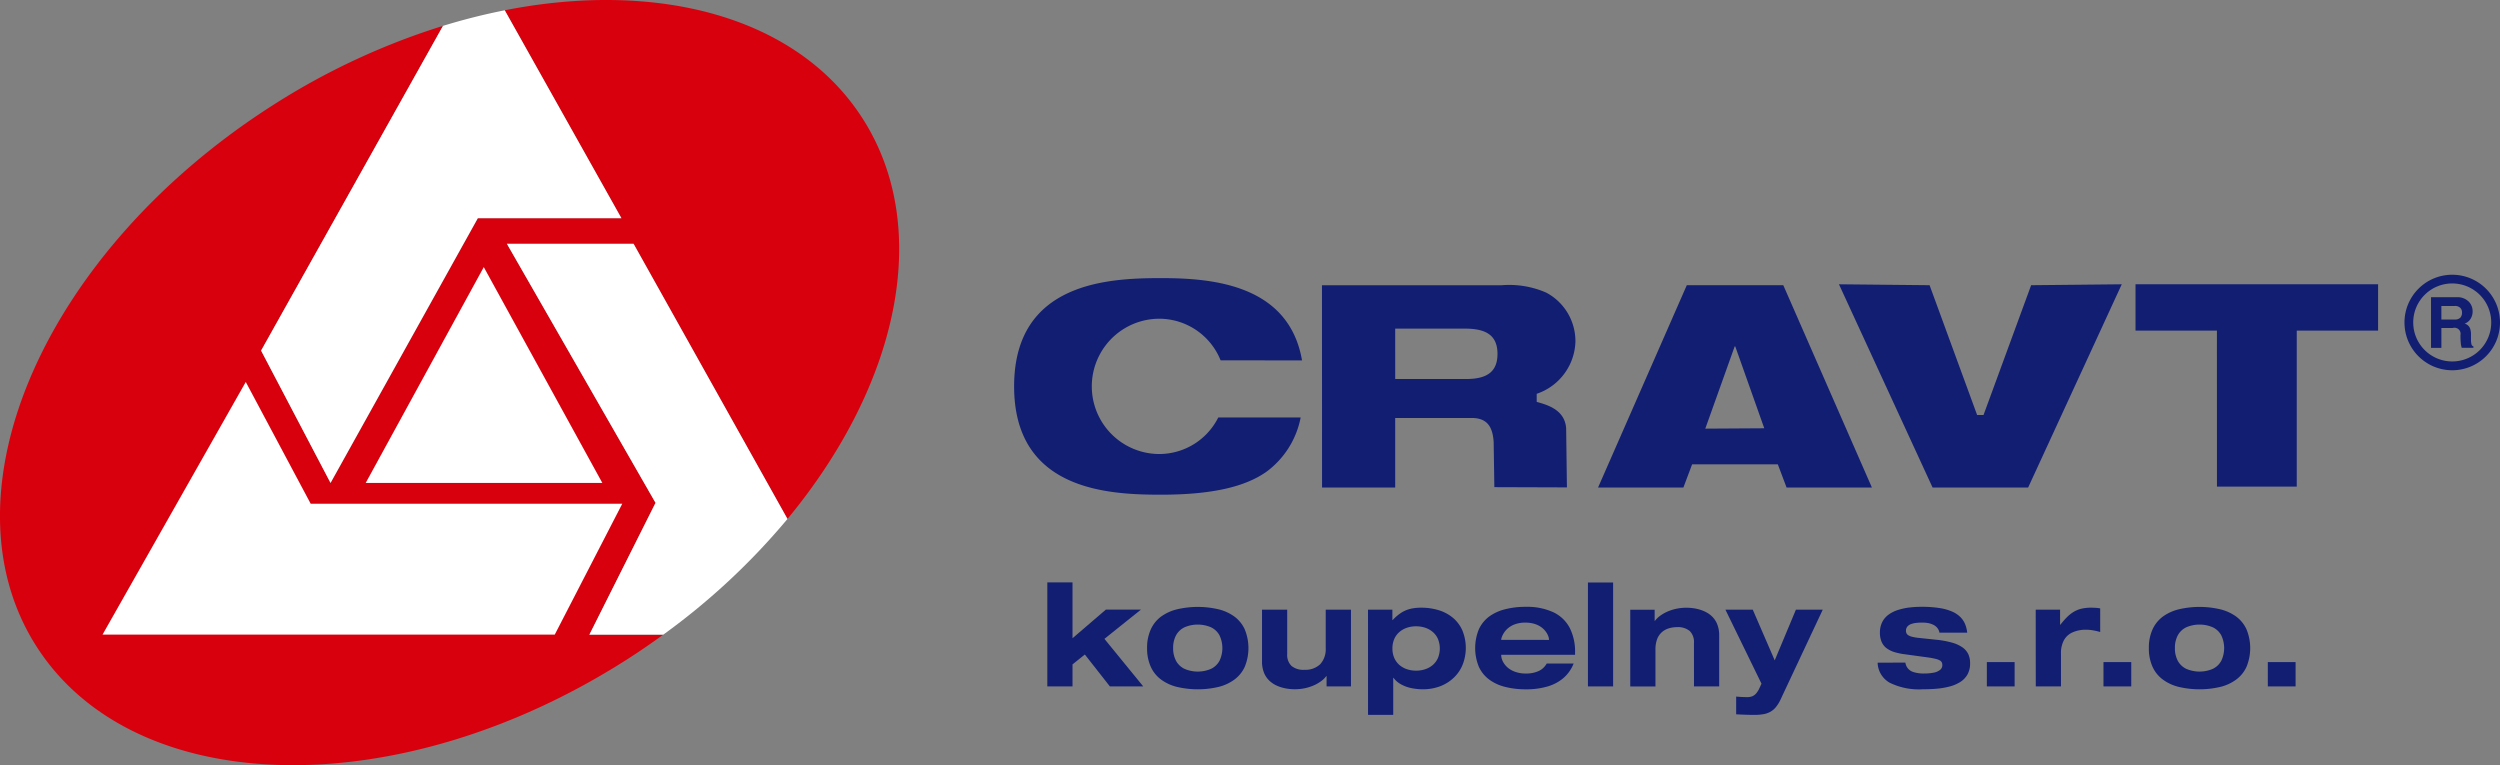 <svg xmlns="http://www.w3.org/2000/svg" width="205.094" height="62.773" viewBox="0 0 205.094 62.773">
  <rect x="0" y="0" width="205.094" height="62.773" fill="#808080" stroke="none"/>
  <g id="Group_65" data-name="Group 65" transform="translate(-137 -381.116)">
    <path id="Path_73" data-name="Path 73" d="M201.6,423.689c9.064-10.942,11.955-23.783,6.18-32.829-5.352-8.382-16.792-11.381-29.374-8.9l9.572,17.059H176.2l-12.081,21.716-5.7-10.857,14.923-26.64a57.579,57.579,0,0,0-13.975,6.519c-18.717,11.949-27.4,31.823-19.38,44.381s29.7,13.051,48.415,1.1c1.038-.662,2.039-1.353,3.014-2.061h-6.064l5.425-10.81-12.195-21.254h10.393Z" fill="#d9000d"/>
    <path id="Path_74" data-name="Path 74" d="M362.838,431.516l-7.682-16.676,7.434.076,3.9,10.647h.526l3.906-10.647,7.434-.076-7.682,16.676Z" transform="translate(-67.292 -10.402)" fill="#111e72"/>
    <path id="Path_75" data-name="Path 75" d="M397.02,431.44h6.546v-12.8h6.673v-3.8h-19.9v3.8h6.677Z" transform="translate(-78.146 -10.402)" fill="#111e72"/>
    <path id="Path_76" data-name="Path 76" d="M340.214,426.687l-4.84.03,2.411-6.746h.048Zm-13.637,4.864h7l.717-1.906h7.032l.719,1.906h7l-7.271-16.6h-7.917Z" transform="translate(-58.477 -10.436)" fill="#111e72"/>
    <path id="Path_77" data-name="Path 77" d="M299.836,418.51h5.7c1.543,0,2.693.4,2.693,2.068,0,1.389-.755,2.067-2.561,2.067h-5.831Zm-6,13.04h6v-5.709h6.272c1.288,0,1.731.743,1.806,1.976l.057,3.7,5.953.02-.063-4.859c-.118-1.442-1.377-1.875-2.416-2.154v-.666a4.663,4.663,0,0,0,3.177-4.279,4.508,4.508,0,0,0-2.4-4.023,7.58,7.58,0,0,0-3.693-.6h-14.7Z" transform="translate(-48.378 -10.436)" fill="#111e72"/>
    <path id="Path_78" data-name="Path 78" d="M280.925,420.858c-1.09-6.254-7.417-6.749-11.548-6.749-4.23,0-12.072.279-12.072,8.881s7.842,8.886,12.072,8.886c4.256,0,6.927-.678,8.635-1.887a7.231,7.231,0,0,0,2.8-4.449h-6.758a5.422,5.422,0,0,1-4.827,3,5.55,5.55,0,0,1,0-11.1,5.436,5.436,0,0,1,5.018,3.415Z" transform="translate(-37.109 -10.177)" fill="#111e72"/>
    <path id="Path_79" data-name="Path 79" d="M186.261,447.155h-37.1l11.752-20.729,5.327,9.992H191.8Z" transform="translate(-3.751 -13.976)" fill="#fff"/>
    <path id="Path_80" data-name="Path 80" d="M173.668,421.111l12.081-21.716h11.785l-9.572-17.059a50.018,50.018,0,0,0-5.068,1.279l-14.923,26.64Z" transform="translate(-9.553 -0.376)" fill="#fff"/>
    <path id="Path_81" data-name="Path 81" d="M220.151,432.609l-12.627-22.574H197.131l12.195,21.254L203.9,442.1h6.064A55.893,55.893,0,0,0,220.151,432.609Z" transform="translate(-18.548 -8.92)" fill="#fff"/>
    <path id="Path_82" data-name="Path 82" d="M190.07,412.8l9.726,17.708H180.383Z" transform="translate(-13.382 -9.773)" fill="#fff"/>
    <path id="Path_83" data-name="Path 83" d="M261.245,458.743h2.066v-1.809l1.011-.81,2.054,2.618h2.736l-3.183-3.9,2.995-2.4h-2.877l-2.736,2.348v-4.579h-2.066Z" transform="translate(-38.325 -21.315)" fill="#111e72"/>
    <path id="Path_84" data-name="Path 84" d="M275.217,456.486a2.168,2.168,0,0,1,.239-1.048,1.562,1.562,0,0,1,.689-.652,2.748,2.748,0,0,1,2.183,0,1.562,1.562,0,0,1,.689.652,2.426,2.426,0,0,1,0,2.1,1.559,1.559,0,0,1-.689.653,2.748,2.748,0,0,1-2.183,0,1.559,1.559,0,0,1-.689-.653,2.17,2.17,0,0,1-.239-1.048m-2.137,0a3.62,3.62,0,0,0,.3,1.528,2.673,2.673,0,0,0,.844,1.051,3.682,3.682,0,0,0,1.314.606,7.477,7.477,0,0,0,3.4,0,3.67,3.67,0,0,0,1.31-.606,2.684,2.684,0,0,0,.846-1.051,4.04,4.04,0,0,0,0-3.056,2.708,2.708,0,0,0-.846-1.054,3.715,3.715,0,0,0-1.31-.6,7.477,7.477,0,0,0-3.4,0,3.726,3.726,0,0,0-1.314.6,2.7,2.7,0,0,0-.844,1.054,3.61,3.61,0,0,0-.3,1.528" transform="translate(-41.975 -22.206)" fill="#111e72"/>
    <path id="Path_85" data-name="Path 85" d="M292.011,459.738h2v-6.294H291.94v3.146a1.823,1.823,0,0,1-.456,1.33,1.759,1.759,0,0,1-1.295.455,1.523,1.523,0,0,1-1.059-.319,1.257,1.257,0,0,1-.35-.972v-3.64h-2.066v4.263a2.418,2.418,0,0,0,.178.947,1.863,1.863,0,0,0,.465.652,2.251,2.251,0,0,0,.644.4,3.277,3.277,0,0,0,.723.207,4.175,4.175,0,0,0,.691.057,4.032,4.032,0,0,0,.86-.094,3.864,3.864,0,0,0,.739-.248,3.1,3.1,0,0,0,.583-.347,1.907,1.907,0,0,0,.39-.391h.023Z" transform="translate(-46.181 -22.31)" fill="#111e72"/>
    <path id="Path_86" data-name="Path 86" d="M301.293,456.552a1.955,1.955,0,0,1,.156-.79,1.619,1.619,0,0,1,.425-.568,1.863,1.863,0,0,1,.619-.346,2.349,2.349,0,0,1,.738-.115,2.38,2.38,0,0,1,.745.115,1.876,1.876,0,0,1,.622.346,1.59,1.59,0,0,1,.426.568,2.065,2.065,0,0,1,0,1.579,1.639,1.639,0,0,1-.426.572,1.869,1.869,0,0,1-.622.344,2.379,2.379,0,0,1-.745.116,2.348,2.348,0,0,1-.738-.116,1.856,1.856,0,0,1-.619-.344,1.67,1.67,0,0,1-.425-.572,1.939,1.939,0,0,1-.156-.789m-2,5.449h2.066v-3.042h.024a1.771,1.771,0,0,0,.546.494,2.911,2.911,0,0,0,.819.329,4.61,4.61,0,0,0,1.055.118,4,4,0,0,0,1.385-.241,3.322,3.322,0,0,0,1.113-.685,3.08,3.08,0,0,0,.742-1.067,3.773,3.773,0,0,0-.013-2.837,2.845,2.845,0,0,0-.776-1.036,3.33,3.33,0,0,0-1.16-.62,4.717,4.717,0,0,0-1.432-.207,3.779,3.779,0,0,0-.82.076,2.516,2.516,0,0,0-.764.3,3.6,3.6,0,0,0-.766.64h-.022v-.856h-2Z" transform="translate(-50.062 -22.237)" fill="#111e72"/>
    <path id="Path_87" data-name="Path 87" d="M314.135,455.816v-.023a.741.741,0,0,1,.048-.2,1.642,1.642,0,0,1,.176-.354,1.693,1.693,0,0,1,.349-.391,1.826,1.826,0,0,1,.567-.317,2.429,2.429,0,0,1,.832-.131,2.583,2.583,0,0,1,.784.11,1.966,1.966,0,0,1,.557.282,1.7,1.7,0,0,1,.357.364,1.423,1.423,0,0,1,.194.364.861.861,0,0,1,.057.275v.023Zm3.734,1.938a1.431,1.431,0,0,1-.655.615,2.471,2.471,0,0,1-1.059.207,2.573,2.573,0,0,1-.91-.153,1.9,1.9,0,0,1-.629-.379,1.578,1.578,0,0,1-.363-.494,1.175,1.175,0,0,1-.118-.488v-.023h6.059v-.188a4.285,4.285,0,0,0-.443-2.027,2.936,2.936,0,0,0-1.339-1.275,5.13,5.13,0,0,0-2.258-.444,6.71,6.71,0,0,0-1.7.2,3.715,3.715,0,0,0-1.31.6,2.725,2.725,0,0,0-.846,1.054,4.065,4.065,0,0,0,0,3.056,2.692,2.692,0,0,0,.846,1.051,3.67,3.67,0,0,0,1.31.606,6.837,6.837,0,0,0,1.7.2,6.194,6.194,0,0,0,1.725-.218,3.534,3.534,0,0,0,1.335-.685,3.043,3.043,0,0,0,.862-1.211Z" transform="translate(-53.98 -22.206)" fill="#111e72"/>
    <rect id="Rectangle_230" data-name="Rectangle 230" width="2.066" height="8.524" transform="translate(267.271 428.903)" fill="#111e72"/>
    <path id="Path_88" data-name="Path 88" d="M335.628,459.664h2.066v-4.192a2.365,2.365,0,0,0-.178-.949,1.839,1.839,0,0,0-.463-.649,2.217,2.217,0,0,0-.647-.4,3.29,3.29,0,0,0-.721-.207,4.185,4.185,0,0,0-.692-.057,4.024,4.024,0,0,0-.858.094,3.845,3.845,0,0,0-.741.248,3.155,3.155,0,0,0-.582.347,1.966,1.966,0,0,0-.391.391H332.4v-.916h-2v6.294h2.066v-3.041a2.392,2.392,0,0,1,.141-.85,1.447,1.447,0,0,1,.387-.562,1.491,1.491,0,0,1,.562-.312,2.269,2.269,0,0,1,.684-.1,1.491,1.491,0,0,1,1.041.319,1.263,1.263,0,0,1,.344.973Z" transform="translate(-59.657 -22.237)" fill="#111e72"/>
    <path id="Path_89" data-name="Path 89" d="M347.472,453.444l-1.739,4.157-1.8-4.157h-2.243l2.959,6.07-.212.458a1.777,1.777,0,0,1-.243.36.828.828,0,0,1-.306.216,1.133,1.133,0,0,1-.425.069c-.147,0-.3-.006-.447-.013s-.3-.022-.445-.032v1.455c.239.012.483.023.728.032s.488.015.728.015a4.353,4.353,0,0,0,.761-.055,1.9,1.9,0,0,0,.589-.2,1.614,1.614,0,0,0,.466-.4,3.1,3.1,0,0,0,.391-.651l3.44-7.326Z" transform="translate(-63.14 -22.31)" fill="#111e72"/>
    <path id="Path_90" data-name="Path 90" d="M359.744,457.684a1.952,1.952,0,0,0,1,1.652,5.441,5.441,0,0,0,2.7.532c.363,0,.729-.012,1.095-.042a6.4,6.4,0,0,0,1.05-.17,3.106,3.106,0,0,0,.891-.36,1.763,1.763,0,0,0,.62-.615,1.822,1.822,0,0,0,.23-.938,1.754,1.754,0,0,0-.138-.732,1.456,1.456,0,0,0-.465-.564,2.822,2.822,0,0,0-.86-.4,7.44,7.44,0,0,0-1.321-.243l-1.433-.151a3.542,3.542,0,0,1-.539-.091,1.075,1.075,0,0,1-.317-.129.387.387,0,0,1-.149-.166.471.471,0,0,1-.039-.2.519.519,0,0,1,.135-.367.769.769,0,0,1,.338-.2,1.837,1.837,0,0,1,.439-.084,3.722,3.722,0,0,1,.438-.018,2.509,2.509,0,0,1,.454.038,1.648,1.648,0,0,1,.425.135.957.957,0,0,1,.335.256.861.861,0,0,1,.184.4h2.277a2.591,2.591,0,0,0-.161-.671,1.791,1.791,0,0,0-.375-.585,2.175,2.175,0,0,0-.662-.46,4.182,4.182,0,0,0-1.036-.3,8.982,8.982,0,0,0-1.487-.107,8.078,8.078,0,0,0-1.015.056,4.967,4.967,0,0,0-.936.2,2.675,2.675,0,0,0-.77.379,1.678,1.678,0,0,0-.525.607,1.867,1.867,0,0,0-.194.873,1.89,1.89,0,0,0,.138.759,1.311,1.311,0,0,0,.4.516,2.117,2.117,0,0,0,.651.325A5.237,5.237,0,0,0,362,457l1.88.257a5.736,5.736,0,0,1,.6.111,1.368,1.368,0,0,1,.358.128.391.391,0,0,1,.17.169.494.494,0,0,1,.043.228.479.479,0,0,1-.178.38,1.19,1.19,0,0,1-.508.228,3.83,3.83,0,0,1-.806.073,2.67,2.67,0,0,1-.853-.111.934.934,0,0,1-.685-.781Z" transform="translate(-68.708 -22.206)" fill="#111e72"/>
    <rect id="Rectangle_231" data-name="Rectangle 231" width="2.278" height="1.995" transform="translate(299.996 435.432)" fill="#111e72"/>
    <path id="Path_91" data-name="Path 91" d="M378.506,459.664h2.066v-2.712a2.219,2.219,0,0,1,.226-1.045,1.5,1.5,0,0,1,.688-.661,2.63,2.63,0,0,1,1.165-.231,3.1,3.1,0,0,1,.573.055,4.987,4.987,0,0,1,.566.132v-1.937a2.74,2.74,0,0,0-.376-.047c-.131-.007-.255-.012-.375-.012a3.445,3.445,0,0,0-.783.082,2.3,2.3,0,0,0-.632.254,2.954,2.954,0,0,0-.554.436,6.635,6.635,0,0,0-.545.624H380.5v-1.233h-2Z" transform="translate(-74.495 -22.237)" fill="#111e72"/>
    <rect id="Rectangle_232" data-name="Rectangle 232" width="2.278" height="1.995" transform="translate(309.565 435.432)" fill="#111e72"/>
    <path id="Path_92" data-name="Path 92" d="M394.057,456.486a2.16,2.16,0,0,1,.239-1.048,1.56,1.56,0,0,1,.689-.652,2.75,2.75,0,0,1,2.184,0,1.557,1.557,0,0,1,.689.652,2.42,2.42,0,0,1,0,2.1,1.554,1.554,0,0,1-.689.653,2.749,2.749,0,0,1-2.184,0,1.558,1.558,0,0,1-.689-.653,2.162,2.162,0,0,1-.239-1.048m-2.137,0a3.63,3.63,0,0,0,.3,1.528,2.681,2.681,0,0,0,.845,1.051,3.676,3.676,0,0,0,1.314.606,7.477,7.477,0,0,0,3.4,0,3.67,3.67,0,0,0,1.31-.606,2.684,2.684,0,0,0,.846-1.051,4.048,4.048,0,0,0,0-3.056,2.708,2.708,0,0,0-.846-1.054,3.715,3.715,0,0,0-1.31-.6,7.477,7.477,0,0,0-3.4,0,3.721,3.721,0,0,0-1.314.6,2.7,2.7,0,0,0-.845,1.054,3.62,3.62,0,0,0-.3,1.528" transform="translate(-78.633 -22.206)" fill="#111e72"/>
    <rect id="Rectangle_233" data-name="Rectangle 233" width="2.278" height="1.995" transform="translate(323.046 435.432)" fill="#111e72"/>
    <path id="Path_93" data-name="Path 93" d="M427.8,418.048a.61.61,0,0,1-.477.153h-1.082v-1.109h1.105a.585.585,0,0,1,.467.175.52.52,0,0,1,.122.357.615.615,0,0,1-.136.425m.911,2.185a1.65,1.65,0,0,1-.039-.407v-.365a1.435,1.435,0,0,0-.087-.559.67.67,0,0,0-.435-.364.931.931,0,0,0,.481-.382,1.129,1.129,0,0,0,.174-.624,1.1,1.1,0,0,0-.313-.792,1.3,1.3,0,0,0-.988-.369h-2.11v4.156h.849V418.9h.926a.5.5,0,0,1,.64.583,6.175,6.175,0,0,0,.027.658,1.766,1.766,0,0,0,.077.382h.96v-.116a.221.221,0,0,1-.162-.176" transform="translate(-88.957 -10.874)" fill="#111e72"/>
    <path id="Path_94" data-name="Path 94" d="M426.161,420.822a3.2,3.2,0,1,1,3.2-3.2,3.2,3.2,0,0,1-3.2,3.2m0-7.114a3.918,3.918,0,1,0,3.919,3.918,3.918,3.918,0,0,0-3.919-3.918" transform="translate(-87.986 -10.053)" fill="#111e72"/>
  </g>
</svg>
